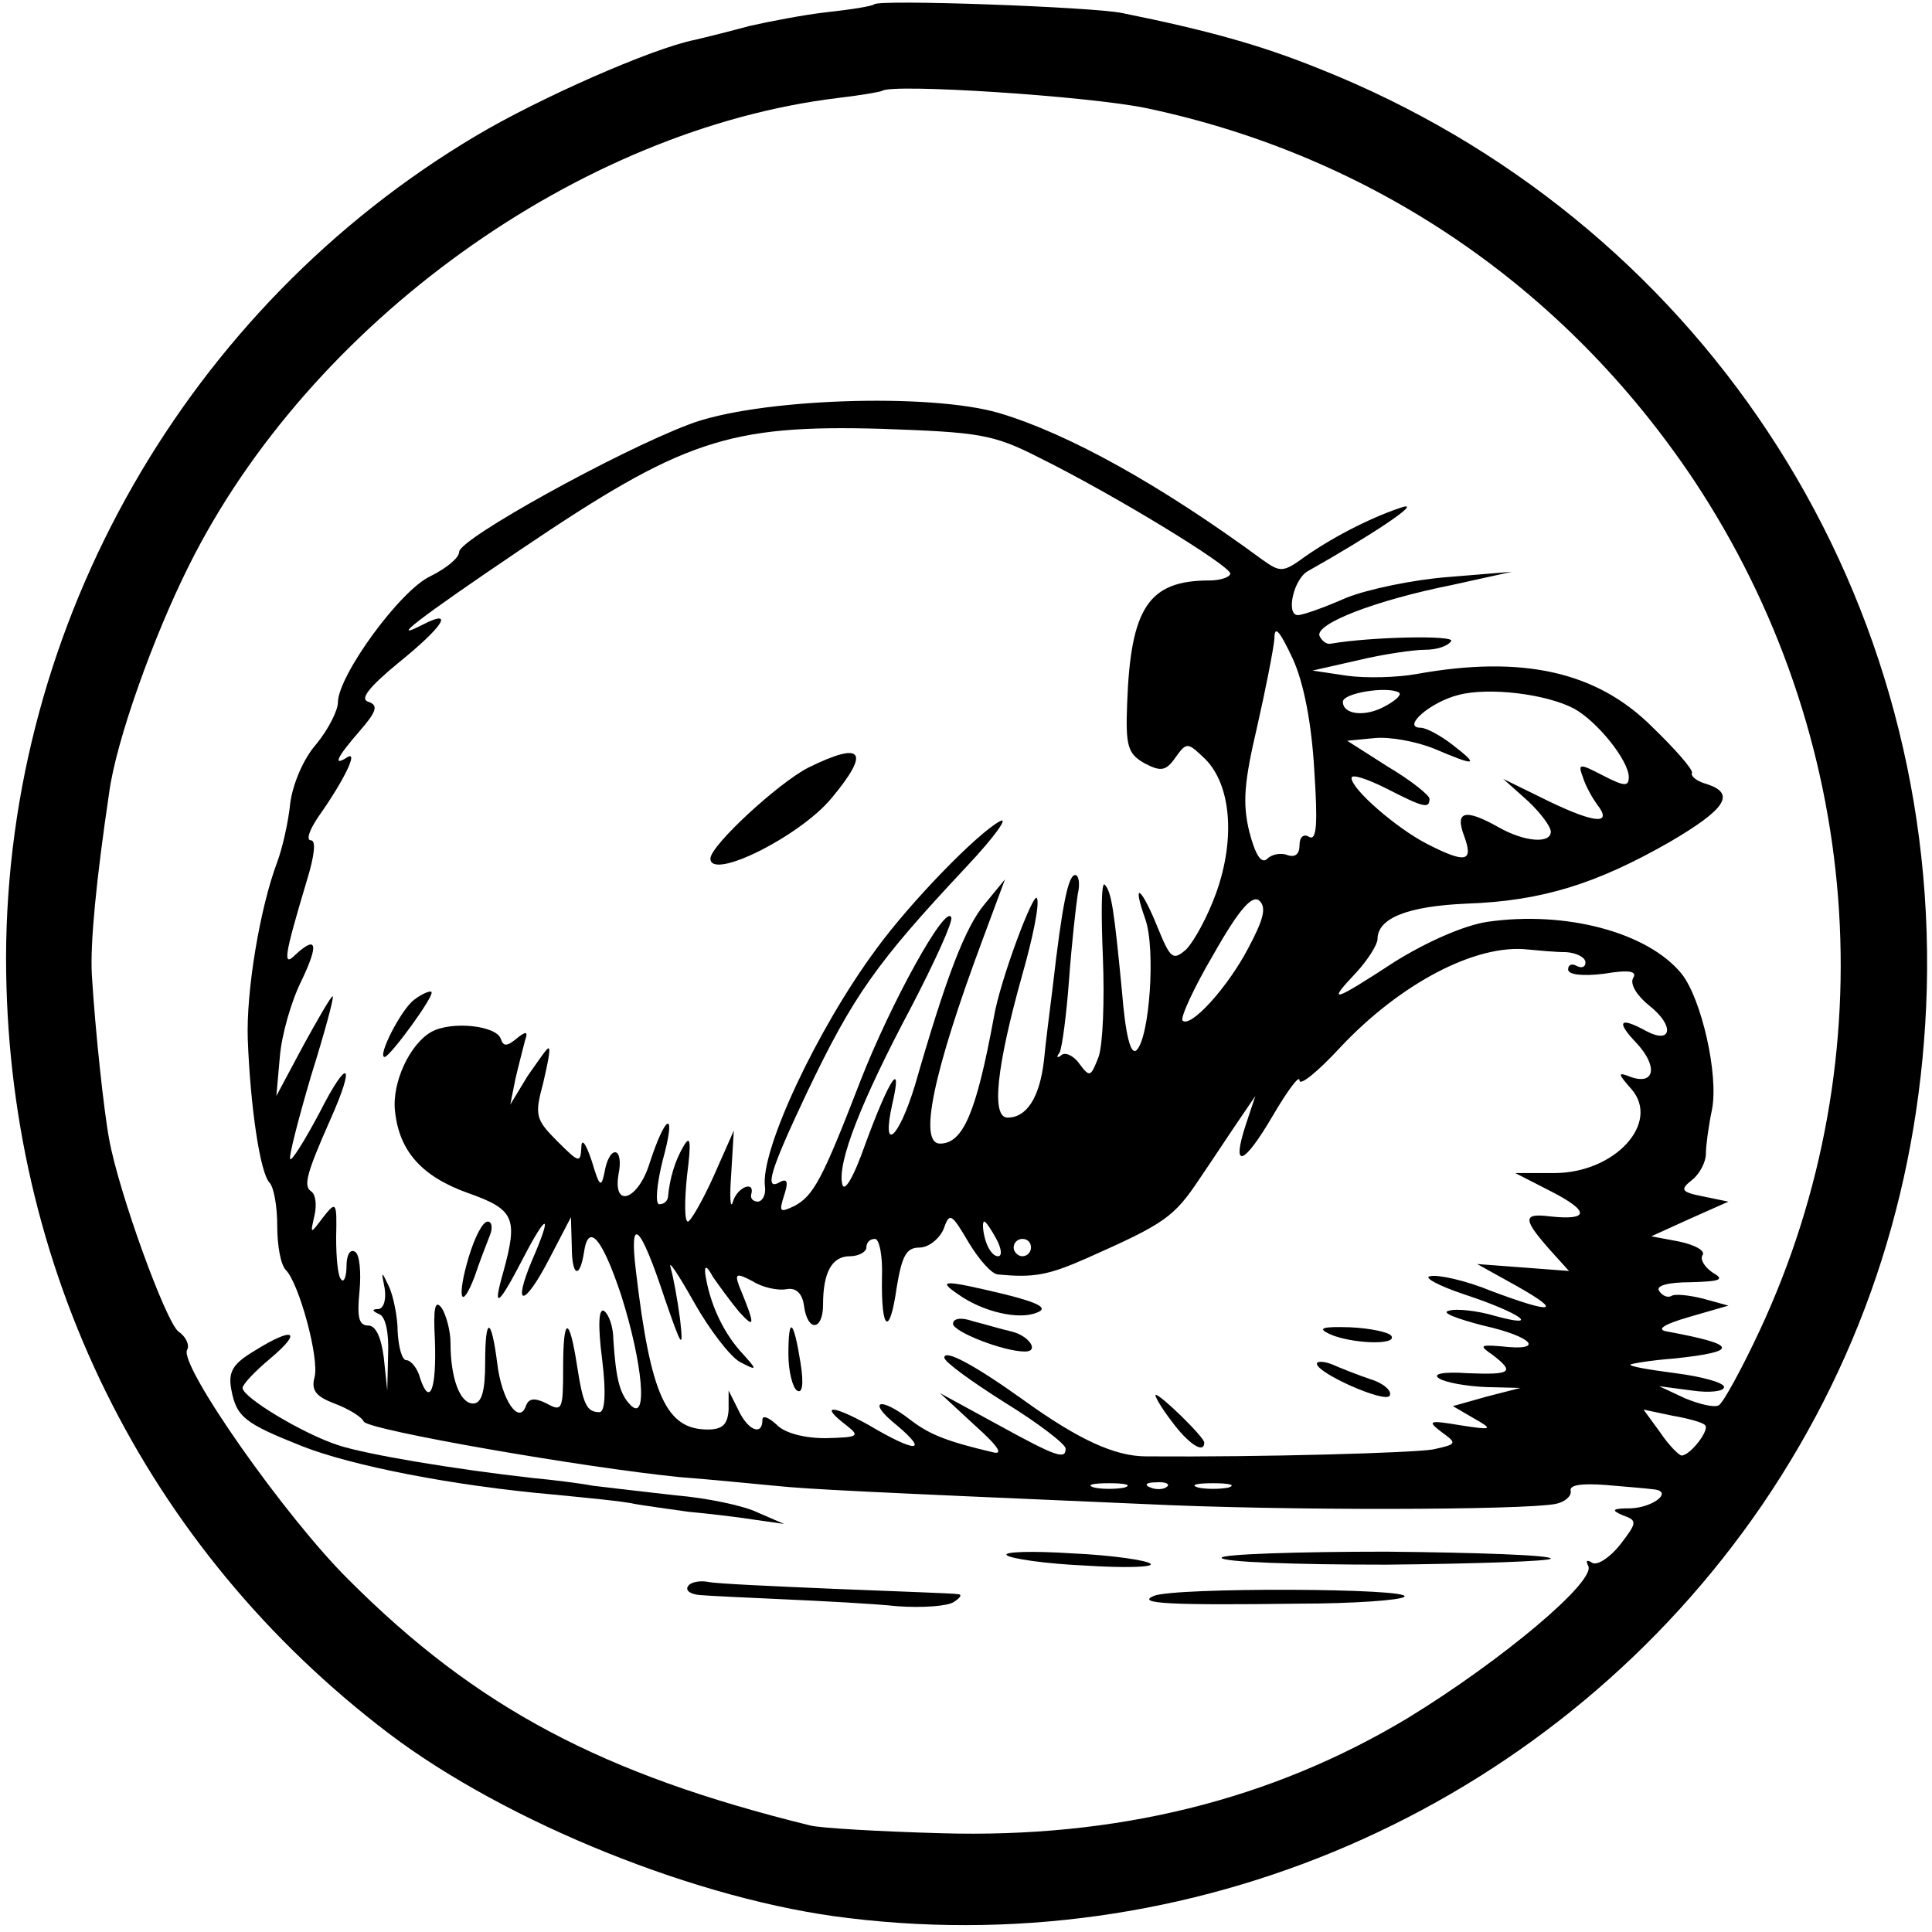 <?xml version="1.0" standalone="no"?>
<!DOCTYPE svg PUBLIC "-//W3C//DTD SVG 20010904//EN"
 "http://www.w3.org/TR/2001/REC-SVG-20010904/DTD/svg10.dtd">
<svg version="1.0" xmlns="http://www.w3.org/2000/svg"
 width="223pt" height="223pt" viewBox="0 0 223 223"
 preserveAspectRatio="xMidYMid meet">
<g transform="translate(0,223) scale(0.1,-0.1)"
fill="#000000" stroke="none">
<path d="M1009 2225 c-2 -2 -26 -6 -54 -9 -27 -3 -68 -11 -90 -16 -22 -6 -50
-13 -63 -16 -50 -10 -181 -68 -253 -111 -333 -198 -541 -562 -542 -948 0 -357
160 -682 442 -896 136 -103 359 -193 531 -213 412 -50 820 135 1054 477 120
176 184 378 190 596 12 469 -266 889 -702 1062 -67 27 -128 44 -227 64 -34 7
-281 16 -286 10z m315 -120 c260 -55 482 -206 631 -429 195 -294 224 -665 76
-982 -21 -45 -42 -83 -47 -86 -5 -3 -22 1 -39 8 l-30 14 38 -5 c20 -3 37 -1
37 4 0 5 -25 12 -56 16 -31 4 -54 8 -52 10 1 1 24 5 51 7 75 8 73 16 -8 31
-14 2 -6 8 25 17 l45 13 -29 8 c-16 4 -33 6 -37 3 -4 -2 -10 0 -14 6 -4 6 10
10 37 10 34 1 39 3 25 11 -9 6 -15 15 -12 20 4 5 -8 12 -27 16 l-32 6 44 20
45 20 -29 6 c-26 5 -27 8 -13 19 9 7 16 21 16 30 0 9 3 32 7 51 8 40 -12 128
-35 157 -39 48 -134 73 -224 60 -27 -4 -70 -23 -107 -46 -72 -47 -79 -49 -45
-13 14 15 25 33 25 39 0 24 34 38 103 41 87 3 150 23 234 71 65 38 77 56 43
67 -11 3 -19 9 -17 13 1 4 -20 28 -46 53 -64 64 -150 83 -272 61 -22 -4 -58
-5 -80 -2 l-40 6 53 12 c29 7 64 12 77 12 13 0 26 4 30 10 5 7 -93 5 -139 -3
-5 -1 -10 3 -13 9 -5 14 64 41 154 59 l68 15 -73 -6 c-40 -3 -93 -14 -118 -24
-25 -11 -50 -20 -56 -20 -14 0 -5 42 12 51 71 40 130 79 110 74 -32 -10 -77
-32 -113 -57 -26 -19 -29 -19 -50 -4 -117 86 -223 145 -303 169 -80 24 -282
17 -359 -13 -82 -31 -265 -132 -265 -147 0 -7 -15 -19 -33 -28 -35 -16 -107
-115 -107 -146 0 -9 -11 -31 -25 -48 -15 -17 -27 -46 -30 -68 -2 -21 -9 -52
-15 -68 -20 -53 -36 -149 -34 -205 3 -77 14 -153 25 -165 5 -5 9 -27 9 -50 0
-23 4 -45 10 -51 15 -15 39 -102 33 -124 -4 -15 2 -22 23 -30 16 -6 31 -15 34
-21 7 -10 254 -53 365 -64 39 -3 88 -8 110 -10 39 -4 101 -7 425 -21 164 -8
437 -7 475 0 11 2 19 9 18 15 -2 7 12 9 40 7 23 -2 48 -4 55 -5 24 -2 1 -21
-26 -22 -21 0 -23 -2 -9 -8 17 -6 17 -8 -3 -34 -12 -15 -26 -24 -32 -21 -6 4
-8 3 -5 -3 11 -17 -100 -110 -208 -176 -158 -95 -337 -139 -539 -133 -72 2
-140 6 -151 9 -240 59 -385 136 -532 283 -74 73 -197 249 -187 266 3 5 -1 15
-10 21 -15 12 -69 161 -80 222 -6 32 -16 124 -20 190 -2 36 5 109 20 210 8 60
51 180 92 262 140 281 451 504 750 540 26 3 48 7 50 8 10 9 240 -6 306 -20z
m-125 -403 c87 -43 221 -125 221 -134 0 -4 -11 -8 -24 -8 -70 0 -91 -31 -95
-142 -2 -50 1 -58 20 -69 19 -10 25 -9 36 7 13 18 14 17 34 -2 30 -30 35 -92
13 -154 -10 -28 -26 -57 -35 -66 -15 -13 -18 -11 -33 26 -19 47 -30 54 -14 9
12 -34 5 -136 -10 -151 -7 -7 -13 18 -17 68 -9 93 -12 115 -20 123 -4 3 -4
-35 -2 -84 2 -50 0 -101 -5 -115 -9 -23 -10 -24 -22 -8 -7 10 -17 14 -21 10
-5 -4 -6 -2 -2 3 3 6 8 44 11 85 3 41 8 85 10 98 3 12 1 22 -3 22 -8 0 -15
-34 -26 -130 -3 -25 -8 -62 -10 -84 -5 -43 -20 -66 -42 -66 -19 0 -13 58 17
165 12 42 20 81 17 88 -3 11 -43 -95 -50 -138 -20 -108 -35 -145 -62 -145 -25
0 -8 82 49 235 l26 70 -23 -28 c-23 -27 -45 -85 -81 -210 -19 -62 -39 -79 -26
-21 12 52 -3 30 -31 -46 -14 -40 -25 -58 -27 -46 -5 25 21 93 80 204 27 52 48
98 46 103 -6 17 -70 -99 -105 -189 -44 -114 -54 -132 -76 -144 -17 -8 -18 -7
-12 12 5 15 4 20 -4 16 -20 -12 -12 13 30 102 54 113 80 150 184 261 33 35 50
59 39 53 -26 -14 -103 -93 -143 -148 -68 -92 -134 -233 -128 -274 1 -8 -2 -16
-8 -17 -5 0 -9 3 -8 8 5 17 -16 9 -21 -8 -3 -10 -4 5 -2 32 l3 50 -23 -52
c-13 -29 -27 -53 -30 -53 -4 0 -4 24 -1 53 5 39 4 48 -4 34 -10 -17 -16 -37
-18 -59 -1 -5 -5 -8 -10 -8 -5 0 -3 23 4 51 16 58 4 55 -15 -3 -13 -43 -43
-54 -36 -13 3 14 1 25 -4 25 -5 0 -10 -10 -12 -22 -4 -20 -6 -18 -15 12 -7 21
-12 27 -12 15 -1 -18 -3 -17 -28 8 -25 25 -26 30 -16 67 5 22 9 40 6 40 -2 0
-12 -15 -24 -32 l-20 -33 6 30 c4 17 9 36 11 44 4 11 1 11 -10 2 -11 -9 -15
-9 -18 0 -5 15 -56 21 -80 8 -25 -14 -46 -59 -42 -92 5 -46 31 -75 84 -94 54
-19 58 -29 41 -91 -13 -45 -6 -40 23 16 28 54 34 52 10 -3 -23 -55 -9 -54 20
2 l25 48 1 -34 c0 -34 9 -38 14 -7 5 36 21 17 43 -49 25 -79 31 -147 11 -127
-13 13 -17 31 -20 75 0 15 -5 30 -11 34 -6 3 -7 -17 -2 -56 5 -40 3 -61 -3
-61 -15 0 -19 9 -26 54 -9 58 -16 57 -16 -3 0 -48 -1 -51 -19 -41 -14 7 -21 6
-24 -3 -8 -22 -28 7 -33 49 -7 55 -14 55 -14 1 0 -33 -4 -47 -14 -47 -15 0
-26 29 -26 70 0 14 -5 32 -10 40 -8 11 -10 0 -8 -37 2 -57 -6 -77 -17 -44 -3
12 -11 21 -16 21 -5 0 -9 15 -10 33 0 17 -5 41 -10 52 -9 19 -9 18 -5 -2 2
-13 -1 -23 -7 -24 -8 0 -8 -2 1 -6 7 -3 11 -21 10 -46 l-1 -42 -4 38 c-3 23
-9 37 -18 37 -11 0 -13 10 -10 40 2 22 0 42 -5 45 -6 4 -10 -4 -10 -16 0 -12
-3 -20 -6 -16 -4 3 -6 25 -6 49 1 41 0 42 -15 23 -15 -20 -15 -20 -10 2 3 13
1 25 -4 28 -9 6 -5 21 22 82 30 67 21 74 -12 9 -17 -32 -32 -56 -34 -54 -2 2
9 45 24 96 16 51 27 92 25 92 -2 0 -17 -26 -34 -57 l-31 -58 4 45 c2 25 13 64
25 88 20 42 18 53 -7 30 -15 -15 -13 -2 13 85 9 29 11 47 5 47 -6 0 -2 12 9
28 29 41 46 76 33 68 -17 -11 -13 -1 14 30 20 23 22 30 10 34 -10 3 1 17 35
45 52 42 65 63 28 44 -41 -21 -5 7 112 86 188 127 240 145 418 140 112 -4 128
-6 181 -33z m318 -361 c4 -61 3 -82 -6 -77 -6 4 -11 0 -11 -9 0 -11 -5 -15
-14 -12 -7 3 -18 1 -23 -4 -7 -7 -14 4 -21 31 -8 33 -6 57 9 121 10 44 19 90
20 102 0 16 6 9 21 -23 13 -28 22 -76 25 -129z m82 74 c-23 -13 -49 -10 -49 5
0 10 50 18 64 11 5 -2 -2 -9 -15 -16z m218 -3 c27 -15 63 -60 63 -79 0 -11 -5
-11 -30 2 -27 14 -29 14 -23 -2 3 -10 11 -24 16 -31 19 -24 -1 -23 -55 3 l-53
26 28 -25 c15 -14 27 -30 27 -36 0 -14 -30 -12 -60 5 -39 22 -51 19 -40 -10
11 -30 2 -32 -43 -9 -35 18 -87 63 -87 76 0 5 18 -1 40 -12 43 -22 50 -24 50
-12 0 4 -21 21 -48 37 l-47 30 31 3 c18 2 49 -4 69 -12 49 -21 53 -20 22 4
-14 11 -31 20 -37 20 -23 0 11 30 44 38 35 9 101 1 133 -16z m-376 -276 c-24
-46 -67 -93 -76 -84 -3 3 13 38 36 77 30 53 45 69 53 61 8 -8 4 -22 -13 -54z
m367 -5 c12 -1 22 -6 22 -12 0 -5 -4 -7 -10 -4 -5 3 -10 2 -10 -4 0 -6 16 -8
41 -5 30 5 39 3 34 -5 -4 -7 5 -21 19 -32 29 -23 26 -45 -4 -29 -31 17 -35 11
-11 -14 25 -27 21 -49 -7 -39 -15 6 -15 4 1 -14 34 -39 -19 -97 -89 -97 l-45
0 41 -21 c45 -23 45 -34 -1 -29 -32 4 -32 -3 3 -42 l19 -21 -53 4 -53 4 45
-25 c55 -31 43 -33 -29 -6 -29 12 -61 19 -70 17 -9 -1 9 -11 39 -21 64 -21 91
-40 36 -25 -20 6 -45 9 -54 6 -9 -2 9 -9 40 -17 58 -13 72 -30 21 -24 -25 2
-26 1 -10 -10 26 -20 21 -23 -29 -21 -29 2 -41 -1 -33 -6 8 -5 32 -9 54 -10
l40 -1 -39 -10 -39 -11 24 -14 c23 -13 22 -14 -16 -8 -36 6 -38 5 -21 -8 18
-13 18 -14 -10 -20 -24 -4 -195 -9 -331 -8 -36 0 -78 19 -143 66 -56 40 -90
58 -90 48 0 -5 32 -28 70 -52 39 -24 70 -48 70 -53 0 -13 -10 -10 -79 28 l-66
36 40 -37 c28 -25 34 -35 20 -31 -51 12 -72 20 -94 37 -36 28 -51 22 -16 -6
38 -32 22 -32 -32 0 -43 24 -58 24 -25 -1 15 -12 12 -13 -25 -14 -25 0 -48 6
-57 16 -9 8 -16 11 -16 5 0 -19 -17 -12 -28 12 l-11 22 0 -22 c-1 -17 -7 -23
-24 -23 -48 0 -66 39 -83 183 -8 66 5 54 33 -31 20 -58 22 -61 18 -25 -3 23
-8 50 -11 60 -3 10 9 -8 27 -40 18 -32 42 -63 53 -69 21 -11 21 -10 0 13 -20
23 -35 55 -40 89 -1 10 2 9 9 -4 7 -10 20 -28 30 -40 19 -21 19 -16 0 30 -5
14 -3 15 16 5 11 -7 29 -11 39 -9 11 2 18 -5 20 -19 4 -31 22 -29 22 1 0 37
10 56 31 56 10 0 19 5 19 10 0 6 4 10 10 10 5 0 9 -20 8 -45 -1 -62 9 -68 17
-11 6 36 11 46 26 46 11 0 23 10 28 21 7 20 9 19 29 -15 12 -20 27 -37 34 -37
41 -4 58 -1 103 19 90 40 100 47 130 92 17 25 38 57 47 70 l17 25 -11 -33
c-17 -52 -3 -48 31 10 17 29 31 48 31 41 0 -7 21 10 46 37 70 75 158 121 218
114 11 -1 31 -3 44 -3z m-658 -331 c6 -11 7 -20 2 -20 -6 0 -12 9 -15 20 -3
11 -3 20 -1 20 2 0 8 -9 14 -20z m40 -10 c0 -5 -4 -10 -10 -10 -5 0 -10 5 -10
10 0 6 5 10 10 10 6 0 10 -4 10 -10z m778 -205 c6 -5 -17 -35 -27 -35 -3 0
-15 12 -25 27 l-19 26 33 -7 c18 -3 36 -8 38 -11z m-670 -72 c-10 -2 -26 -2
-35 0 -10 3 -2 5 17 5 19 0 27 -2 18 -5z m49 1 c-3 -3 -12 -4 -19 -1 -8 3 -5
6 6 6 11 1 17 -2 13 -5z m71 -1 c-10 -2 -26 -2 -35 0 -10 3 -2 5 17 5 19 0 27
-2 18 -5z"/>
<path d="M294 671 c-25 -15 -31 -24 -27 -45 6 -32 16 -39 81 -65 58 -23 176
-46 290 -56 41 -4 83 -8 95 -11 12 -2 40 -6 62 -9 22 -2 56 -6 75 -9 l35 -5
-30 13 c-16 8 -59 17 -95 20 -36 4 -78 9 -95 11 -16 3 -48 7 -70 9 -89 10
-192 27 -225 38 -40 13 -110 55 -110 66 0 4 14 19 32 34 38 32 27 37 -18 9z"/>
<path d="M1162 435 c4 -4 45 -10 90 -12 46 -3 80 -2 76 2 -4 4 -45 10 -90 12
-46 3 -80 2 -76 -2z"/>
<path d="M1410 432 c0 -5 85 -8 190 -8 104 1 190 4 190 7 0 4 -85 7 -190 8
-104 0 -190 -3 -190 -7z"/>
<path d="M794 399 c-3 -5 3 -9 13 -10 10 -1 54 -3 98 -5 44 -2 103 -5 131 -8
28 -2 58 0 65 5 8 5 10 9 4 9 -5 1 -68 3 -140 6 -71 3 -138 6 -147 8 -10 2
-21 0 -24 -5z"/>
<path d="M1332 388 c-22 -9 19 -11 167 -9 63 0 118 4 122 8 10 10 -265 11
-289 1z"/>
<path d="M933 1344 c-35 -18 -113 -90 -113 -105 0 -26 104 26 140 70 45 54 36
66 -27 35z"/>
<path d="M478 1076 c-15 -11 -43 -66 -34 -66 6 0 58 71 54 75 -1 2 -11 -2 -20
-9z"/>
<path d="M541 779 c-14 -47 -9 -64 7 -22 5 15 13 36 17 46 4 9 3 17 -2 17 -6
0 -15 -18 -22 -41z"/>
<path d="M1106 736 c28 -20 70 -30 91 -21 13 5 3 11 -37 21 -71 17 -79 17 -54
0z"/>
<path d="M1100 702 c0 -9 58 -32 83 -32 17 0 5 18 -15 23 -13 3 -33 9 -45 12
-14 5 -23 3 -23 -3z"/>
<path d="M910 667 c0 -20 5 -39 10 -42 6 -4 8 7 4 32 -8 50 -14 55 -14 10z"/>
<path d="M1535 690 c25 -11 78 -13 71 -2 -2 4 -24 9 -48 10 -32 1 -38 -1 -23
-8z"/>
<path d="M1520 656 c0 -11 79 -46 84 -37 3 5 -6 14 -22 19 -15 5 -35 13 -44
17 -10 4 -18 4 -18 1z"/>
<path d="M1352 590 c19 -26 38 -39 38 -25 0 6 -50 55 -56 55 -2 0 5 -13 18
-30z"/>
</g>
</svg>
